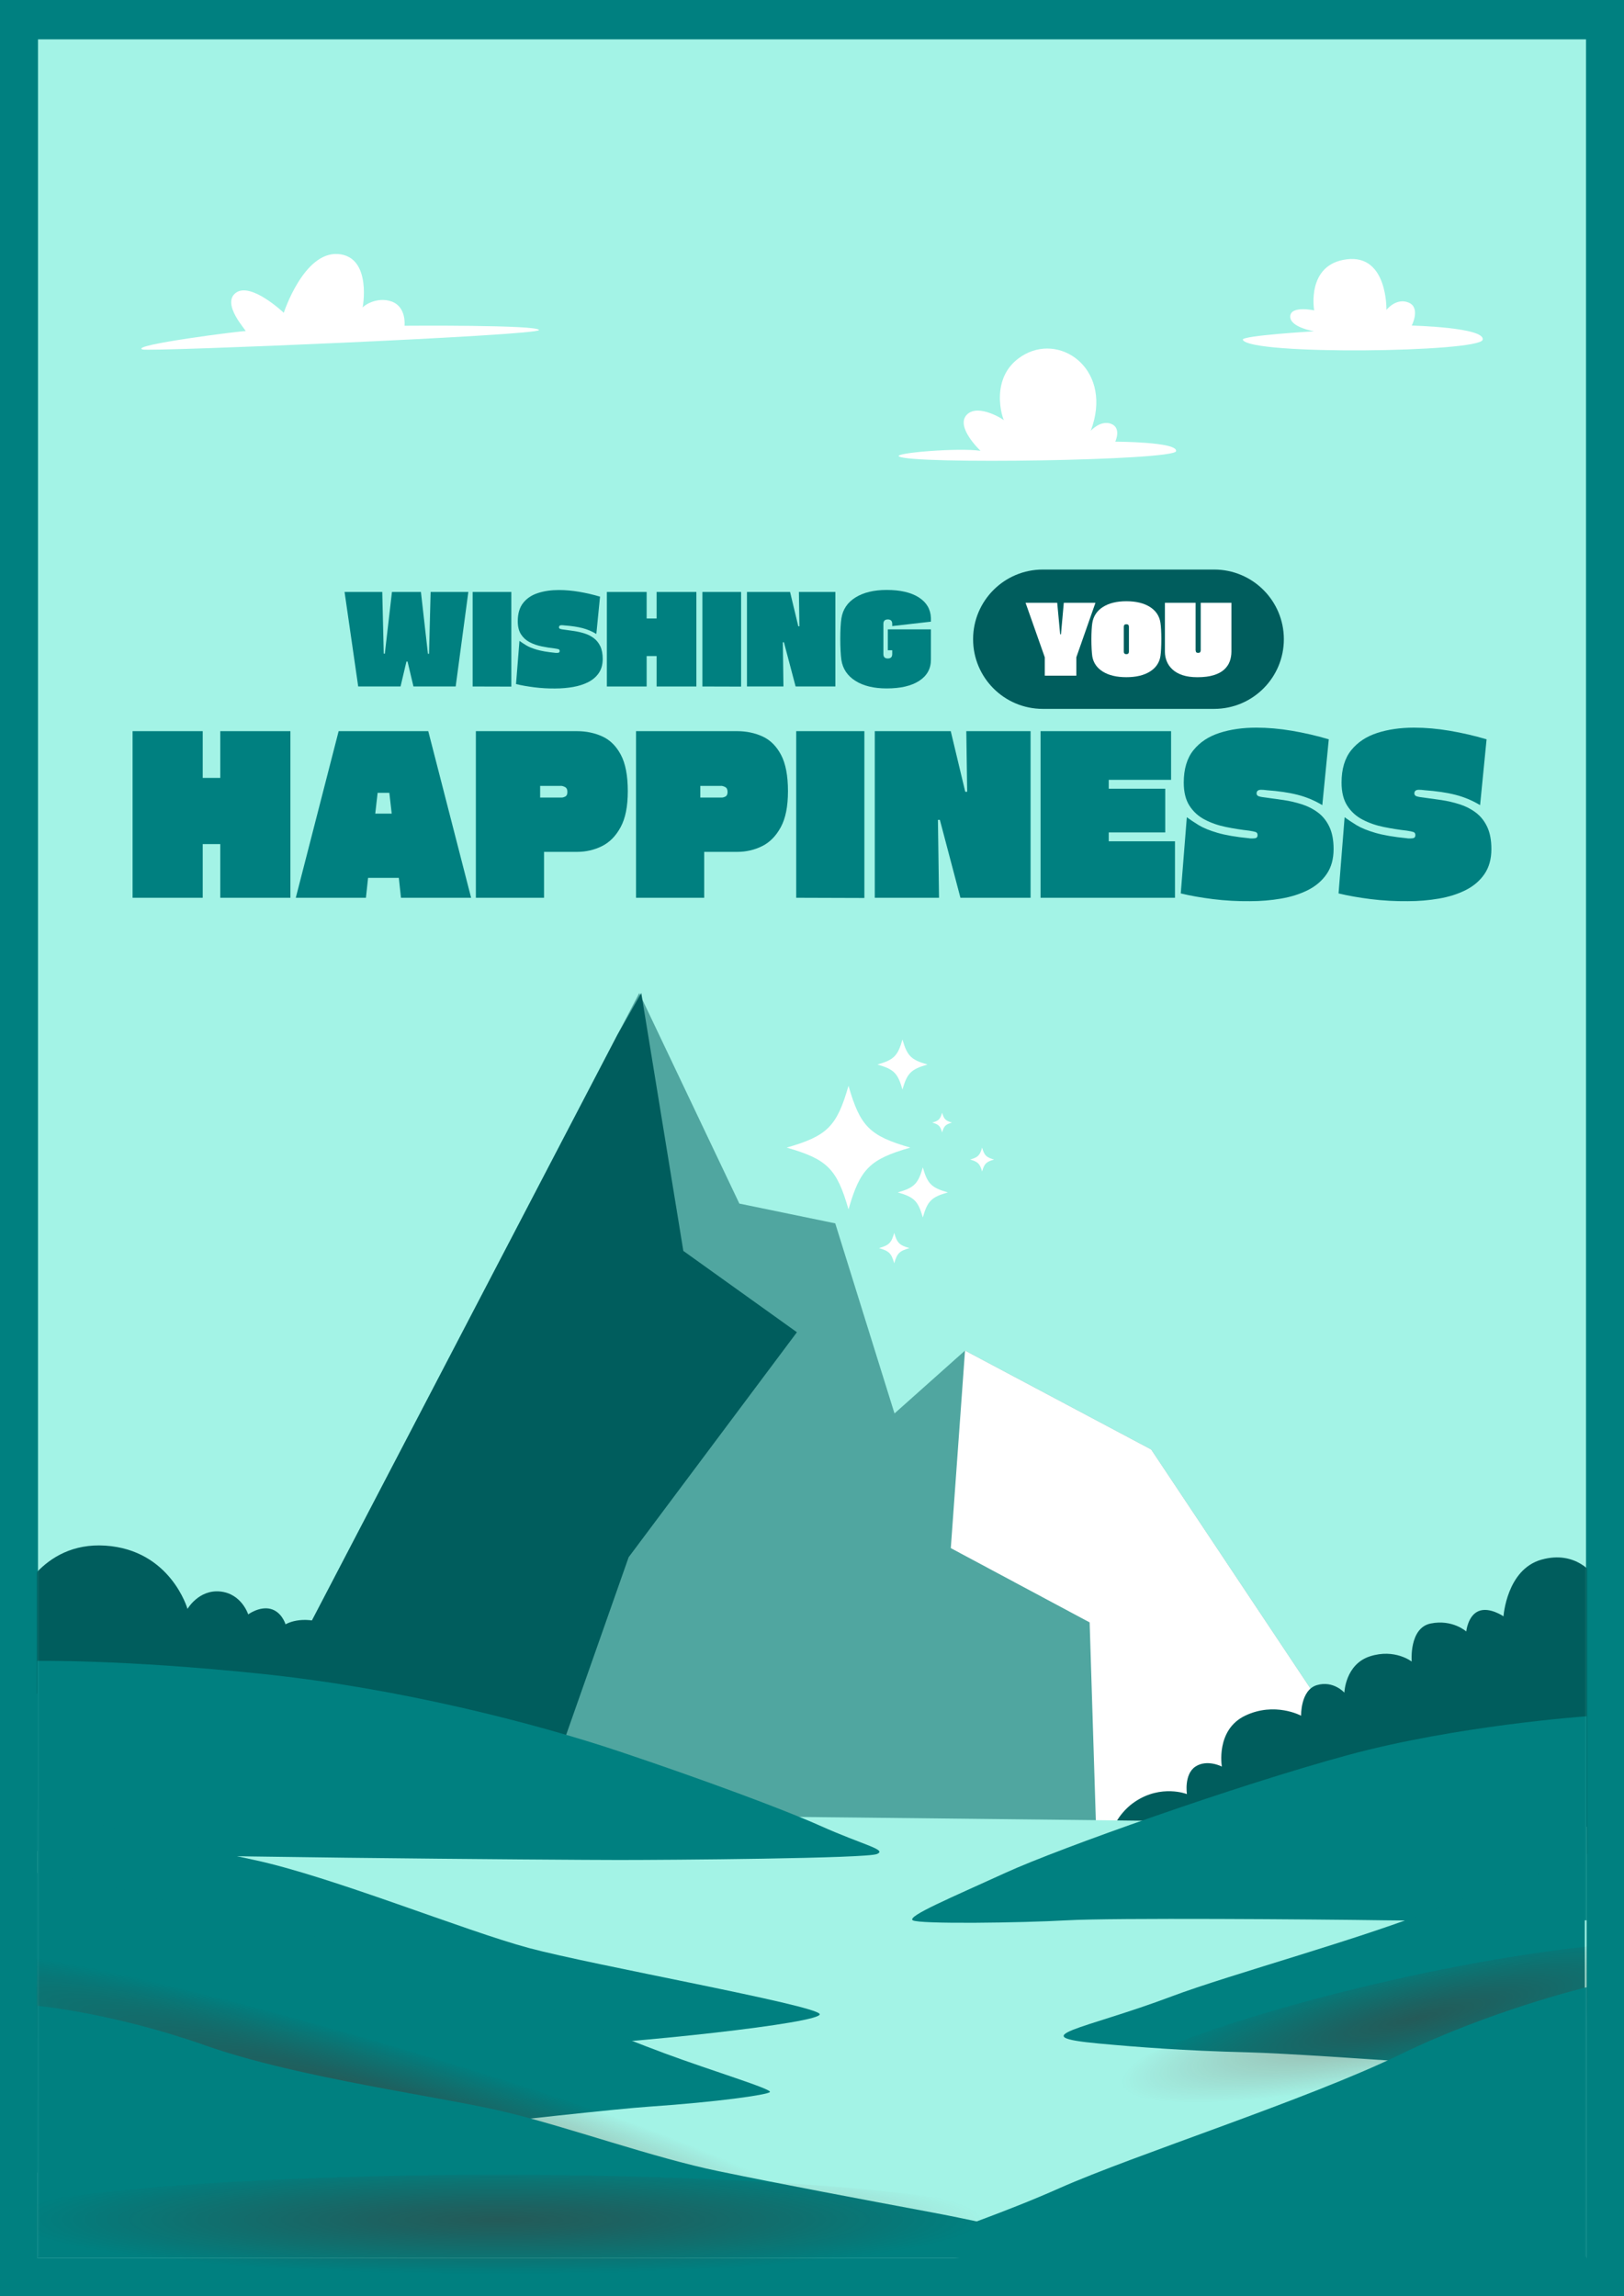 <svg width="1054" height="1490" viewBox="0 0 1054 1490" fill="none" xmlns="http://www.w3.org/2000/svg">
<rect x="0" y="0" width="1054" height="1490" fill="#808080" stroke="none"/>
<g clip-path="url(#clip0_3192_9710)">
<path d="M1071.3 -18.141H-17.316V1508.12H1071.3V-18.141Z" fill="#008080"/>
<path d="M1029.35 25.539H24.664V1464.46H1029.35V25.539Z" fill="#A3F3E6"/>
<path d="M245.971 1221.16L254.275 1217.22C251.123 1217.53 248.29 1218.88 245.971 1221.16Z" fill="#EFB56F"/>
<path d="M92.46 226.786C97.4 228.308 349.94 217.689 349.816 214.184C349.692 210.68 262.544 211.388 262.544 211.388C262.544 211.388 263.943 199.141 254.151 195.654C244.36 192.15 235.259 198.805 235.259 199.849C235.259 200.893 241.916 166.611 219.518 164.859C197.12 163.107 184.177 202.981 184.177 202.981C184.177 202.981 162.824 182.699 153.032 190.044C143.241 197.389 160.735 215.229 159.336 214.875C157.937 214.521 83.395 223.972 92.496 226.768L92.46 226.786Z" fill="white"/>
<path d="M583.411 296.181C579.958 293.898 622.099 290.411 636.387 292.535C636.387 292.535 619.956 277.173 627.375 269.226C634.794 261.28 652.535 272.925 651.756 272.925C650.977 272.925 640.637 243.227 665.266 229.865C689.895 216.521 722.491 240.874 707.919 279.544C707.919 279.544 714.276 272.394 721.163 275.049C728.051 277.704 723.819 286.606 723.819 286.606C723.819 286.606 764.614 286.694 763.286 292.8C761.958 298.888 591.396 301.455 583.411 296.181Z" fill="white"/>
<path d="M806.612 220.503C805.337 217.795 852.913 214.981 852.913 214.981C852.913 214.981 837.084 212.45 837.385 205.282C837.686 198.114 852.913 201.406 852.913 201.406C852.913 201.406 847.531 171.549 874.125 168.257C900.719 164.965 899.816 201.105 899.816 201.105C899.816 201.105 906.084 193.035 914.158 196.327C922.232 199.619 916.247 211.264 916.247 211.264C916.247 211.264 964.337 212.45 962.248 220.52C960.158 228.591 811.393 230.679 806.612 220.52V220.503Z" fill="white"/>
<path d="M259.976 445.466H232.479L223.626 384.123H248.096L249.052 424.192H249.76L254.381 384.123H273.185L277.735 424.281H278.444L279.488 384.123H303.958L295.742 445.466H268.334L264.509 429.289H263.783L259.959 445.466H259.976Z" fill="#008080"/>
<path d="M331.863 445.554L306.755 445.483V384.141H331.863V445.554Z" fill="#008080"/>
<path d="M387.017 411.379C384.201 409.679 381.191 408.423 378.004 407.591C374.817 406.777 370.993 406.193 366.531 405.874C366.159 405.821 365.805 405.786 365.451 405.75C365.097 405.733 364.778 405.715 364.459 405.715C363.344 405.715 362.777 406.158 362.777 407.078C362.777 407.609 363.078 407.963 363.698 408.157C364.3 408.352 365.15 408.494 366.212 408.6C368.284 408.865 370.462 409.166 372.746 409.52C375.03 409.874 377.261 410.387 379.438 411.078C381.616 411.768 383.599 412.777 385.37 414.104C387.141 415.431 388.557 417.184 389.602 419.36C390.629 421.537 391.16 424.281 391.16 427.572C391.16 431.236 390.31 434.298 388.61 436.776C386.91 439.253 384.609 441.218 381.723 442.669C378.819 444.138 375.525 445.182 371.843 445.819C368.142 446.456 364.335 446.775 360.405 446.775C355.836 446.828 351.304 446.58 346.824 446.014C342.327 445.448 338.361 444.757 334.908 443.908L337.139 415.874C338.361 416.776 339.83 417.75 341.53 418.776C343.23 419.821 345.549 420.759 348.471 421.608C351.392 422.458 355.252 423.13 360.033 423.608C360.298 423.661 360.546 423.679 360.794 423.679H361.467C362.051 423.679 362.494 423.608 362.777 423.449C363.06 423.289 363.22 422.953 363.22 422.405C363.22 421.82 362.972 421.449 362.458 421.29C361.945 421.13 361.166 420.971 360.104 420.812C357.235 420.493 354.385 420.051 351.534 419.449C348.683 418.865 346.098 417.962 343.761 416.741C341.424 415.52 339.547 413.821 338.148 411.644C336.732 409.467 336.041 406.618 336.041 403.113C336.041 398.123 337.227 394.158 339.582 391.202C341.937 388.247 345.142 386.123 349.179 384.831C353.216 383.521 357.731 382.884 362.724 382.884C366.92 382.884 371.311 383.274 375.88 384.035C380.448 384.813 384.963 385.858 389.425 387.185L387.034 411.396L387.017 411.379Z" fill="#008080"/>
<path d="M426.147 401.344V384.141H451.962V445.483H426.147V425.732H419.684V445.483H393.869V384.141H419.684V401.344H426.147Z" fill="#008080"/>
<path d="M480.982 445.554L455.875 445.483V384.141H480.982V445.554Z" fill="#008080"/>
<path d="M508.462 445.466H484.789V384.123H512.764L518.111 406.423H518.82L518.501 384.123H542.174V445.466H516.359L508.78 416.794H508.072L508.462 445.466Z" fill="#008080"/>
<path d="M604.18 401.025V403.414L579.073 406.282V404.848C579.073 402.937 578.117 401.981 576.205 401.981C574.292 401.981 573.336 402.937 573.336 404.848V424.44C573.336 426.351 574.292 427.307 576.205 427.307C578.117 427.307 579.073 426.351 579.073 424.44V421.962H576.205V408.423H604.18V428.103C604.18 433.944 601.648 438.51 596.602 441.802C591.556 445.094 584.509 446.74 575.479 446.74C567.139 446.74 560.376 445.112 555.188 441.837C550 438.563 546.972 434.05 546.069 428.263C545.857 426.776 545.68 424.829 545.556 422.44C545.432 420.051 545.361 417.396 545.361 414.476C545.361 411.715 545.432 409.184 545.556 406.866C545.68 404.547 545.857 402.706 546.069 401.326C546.972 395.486 550.018 390.937 555.241 387.698C560.446 384.46 567.192 382.831 575.479 382.831C584.296 382.831 591.237 384.442 596.283 387.645C601.329 390.866 603.968 395.309 604.18 400.99V401.025Z" fill="#008080"/>
<path d="M788.003 369.593H676.792C651.808 369.593 631.553 389.834 631.553 414.803C631.553 439.772 651.808 460.014 676.792 460.014H788.003C812.988 460.014 833.242 439.772 833.242 414.803C833.242 389.834 812.988 369.593 788.003 369.593Z" fill="#005D5D"/>
<path d="M688.584 411.609L690.426 391.15H710.965L698.553 426.546V438.475H678.085V426.546L665.602 391.15H686.141L688.053 411.609H688.602H688.584Z" fill="white"/>
<path d="M753.158 425.679C752.503 429.98 750.219 433.36 746.341 435.785C742.446 438.227 737.347 439.448 731.025 439.448C724.704 439.448 719.623 438.245 715.745 435.82C711.868 433.395 709.584 430.068 708.893 425.803C708.734 424.652 708.592 423.113 708.486 421.166C708.38 419.219 708.326 417.113 708.326 414.865C708.326 412.618 708.38 410.671 708.486 408.812C708.592 406.954 708.716 405.485 708.893 404.423C709.584 399.91 711.885 396.406 715.781 393.91C719.676 391.415 724.758 390.158 731.025 390.158C737.293 390.158 742.446 391.397 746.341 393.875C750.236 396.353 752.503 399.786 753.158 404.175C753.317 405.237 753.459 406.706 753.565 408.565C753.671 410.423 753.725 412.476 753.725 414.688C753.725 417.024 753.671 419.148 753.565 421.077C753.459 423.006 753.335 424.546 753.158 425.679ZM732.69 422.847V406.742C732.69 405.627 732.141 405.078 731.025 405.078C729.91 405.078 729.361 405.627 729.361 406.742V422.847C729.361 423.944 729.91 424.511 731.025 424.511C732.141 424.511 732.69 423.962 732.69 422.847Z" fill="white"/>
<path d="M756.044 391.15H775.963V421.998C775.963 422.122 776.034 422.423 776.176 422.918C776.317 423.414 776.795 423.661 777.628 423.661C778.46 423.661 778.92 423.414 779.079 422.918C779.239 422.423 779.292 422.122 779.292 421.998V391.15H799.211V422.865C799.211 425.113 798.839 427.236 798.113 429.219C797.387 431.201 796.166 432.971 794.484 434.51C792.802 436.05 790.535 437.254 787.685 438.139C784.834 439.023 781.293 439.466 777.079 439.466C773.343 439.466 770.156 439.006 767.482 438.121C764.808 437.236 762.648 435.997 760.966 434.44C759.284 432.882 758.045 431.13 757.248 429.148C756.451 427.183 756.044 425.13 756.044 423.007V391.167V391.15Z" fill="white"/>
<path d="M142.958 504.808V474.473H188.48V582.592H142.958V547.761H131.573V582.592H86.051V474.473H131.573V504.808H142.958Z" fill="#008080"/>
<path d="M305.764 582.592H260.242L258.843 569.672H238.889L237.49 582.592H191.968L219.784 474.473H277.948L305.764 582.592ZM245.086 514.489L243.545 527.975H254.222L252.682 514.489H245.103H245.086Z" fill="#008080"/>
<path d="M353.092 582.592H308.845V474.473H374.445C380.43 474.473 385.936 475.623 390.947 477.906C395.958 480.207 399.96 484.172 402.952 489.835C405.944 495.498 407.449 503.339 407.449 513.356C407.449 523.373 405.909 530.983 402.81 536.735C399.712 542.487 395.675 546.611 390.664 549.089C385.653 551.567 380.253 552.805 374.445 552.805H353.092V582.574V582.592ZM364.052 509.993H350.56V517.568H364.459C365.203 517.568 366.017 517.338 366.92 516.86C367.806 516.4 368.248 515.409 368.248 513.905C368.248 512.312 367.735 511.268 366.708 510.737C365.681 510.223 364.778 509.958 364.034 509.958L364.052 509.993Z" fill="#008080"/>
<path d="M457.044 582.592H412.796V474.473H478.397C484.382 474.473 489.888 475.623 494.899 477.906C499.91 480.207 503.911 484.172 506.904 489.835C509.896 495.498 511.401 503.339 511.401 513.356C511.401 523.373 509.86 530.983 506.762 536.735C503.663 542.487 499.626 546.611 494.616 549.089C489.605 551.567 484.204 552.805 478.397 552.805H457.044V582.574V582.592ZM468.004 509.993H454.512V517.568H468.411C469.154 517.568 469.969 517.338 470.872 516.86C471.757 516.4 472.2 515.409 472.2 513.905C472.2 512.312 471.686 511.268 470.659 510.737C469.633 510.223 468.729 509.958 467.986 509.958L468.004 509.993Z" fill="#008080"/>
<path d="M560.995 582.733L516.748 582.592V474.473H560.995V582.733Z" fill="#008080"/>
<path d="M609.456 582.592H567.741V474.473H617.052L626.454 513.781H627.711L627.145 474.473H668.86V582.592H623.338L609.988 532.045H608.73L609.439 582.592H609.456Z" fill="#008080"/>
<path d="M719.587 540.187V545.939H762.577V582.592H675.34V474.473H760.046V506.064H719.587V511.816H756.256V540.187H719.587Z" fill="#008080"/>
<path d="M858.225 522.488C853.267 519.497 847.973 517.267 842.361 515.816C836.748 514.365 830.002 513.356 822.14 512.79C821.485 512.701 820.848 512.63 820.246 512.577C819.644 512.524 819.059 512.506 818.493 512.506C816.528 512.506 815.536 513.303 815.536 514.896C815.536 515.834 816.067 516.471 817.147 516.789C818.227 517.126 819.697 517.373 821.574 517.568C825.221 518.046 829.063 518.577 833.083 519.179C837.102 519.78 841.05 520.701 844.875 521.922C848.717 523.143 852.205 524.913 855.339 527.249C858.473 529.585 860.952 532.682 862.776 536.523C864.599 540.363 865.52 545.177 865.52 550.982C865.52 557.442 864.015 562.84 861.023 567.194C858.03 571.548 853.976 575.017 848.876 577.583C843.777 580.167 837.969 582.008 831.454 583.123C824.938 584.238 818.227 584.804 811.287 584.804C803.23 584.892 795.245 584.45 787.33 583.476C779.416 582.485 772.422 581.246 766.331 579.76L770.262 530.329C772.422 531.921 774.989 533.62 777.982 535.461C780.974 537.284 785.046 538.948 790.199 540.452C795.351 541.956 802.133 543.124 810.561 543.956C811.021 544.045 811.464 544.098 811.889 544.098H813.075C814.102 544.098 814.881 543.956 815.394 543.673C815.908 543.39 816.173 542.788 816.173 541.85C816.173 540.824 815.731 540.169 814.845 539.886C813.96 539.602 812.579 539.319 810.702 539.036C805.638 538.47 800.61 537.673 795.599 536.647C790.588 535.62 786.02 534.027 781.895 531.868C777.769 529.709 774.476 526.718 771.997 522.878C769.518 519.037 768.279 514.028 768.279 507.852C768.279 499.056 770.368 492.047 774.529 486.862C778.69 481.676 784.338 477.924 791.456 475.623C798.574 473.322 806.541 472.19 815.341 472.19C822.742 472.19 830.462 472.862 838.518 474.225C846.575 475.588 854.525 477.428 862.404 479.765L858.19 522.453L858.225 522.488Z" fill="#008080"/>
<path d="M960.636 522.488C955.679 519.497 950.385 517.267 944.772 515.816C939.159 514.365 932.413 513.356 924.552 512.79C923.896 512.701 923.259 512.63 922.657 512.577C922.055 512.524 921.471 512.506 920.904 512.506C918.939 512.506 917.947 513.303 917.947 514.896C917.947 515.834 918.478 516.471 919.558 516.789C920.638 517.126 922.108 517.373 923.985 517.568C927.632 518.046 931.475 518.577 935.494 519.179C939.513 519.78 943.462 520.701 947.286 521.922C951.128 523.143 954.616 524.913 957.75 527.249C960.884 529.585 963.363 532.682 965.187 536.523C967.01 540.363 967.931 545.177 967.931 550.982C967.931 557.442 966.426 562.84 963.434 567.194C960.442 571.548 956.387 575.017 951.288 577.583C946.188 580.167 940.381 582.008 933.865 583.123C927.349 584.238 920.638 584.804 913.698 584.804C905.642 584.892 897.656 584.45 889.742 583.476C881.827 582.485 874.833 581.246 868.742 579.76L872.673 530.329C874.833 531.921 877.401 533.62 880.393 535.461C883.385 537.284 887.458 538.948 892.61 540.452C897.762 541.956 904.544 543.124 912.972 543.956C913.432 544.045 913.875 544.098 914.3 544.098H915.486C916.513 544.098 917.292 543.956 917.806 543.673C918.319 543.39 918.585 542.788 918.585 541.85C918.585 540.824 918.142 540.169 917.257 539.886C916.371 539.602 914.99 539.319 913.114 539.036C908.05 538.47 903.021 537.673 898.01 536.647C893 535.62 888.431 534.027 884.306 531.868C880.18 529.709 876.887 526.718 874.408 522.878C871.929 519.037 870.69 514.028 870.69 507.852C870.69 499.056 872.779 492.047 876.94 486.862C881.101 481.676 886.749 477.924 893.867 475.623C900.985 473.322 908.953 472.19 917.752 472.19C925.154 472.19 932.873 472.862 940.93 474.225C948.986 475.588 956.936 477.428 964.815 479.765L960.601 522.453L960.636 522.488Z" fill="#008080"/>
<path opacity="0.51" d="M923.79 1205.66L711.85 1201.5L343.354 1194.24L130.209 1190.07L400.703 671.543L414.886 644.394L415.488 645.651L416.887 648.624L479.849 781.042L542.085 793.874L580.543 917.231L626.313 876.418L747.138 940.61L923.79 1205.66Z" fill="#005D5D"/>
<path d="M517.208 864.525L407.998 1010.52L343.354 1194.24L130.209 1190.07L400.703 671.543L415.488 645.651L416.196 644.394L416.887 648.624L443.499 811.749L517.208 864.525Z" fill="#005D5D"/>
<path d="M923.79 1205.66L711.85 1201.5L707.193 1052.82L617.088 1004.62L626.312 876.418L747.138 940.61L923.79 1205.66Z" fill="white"/>
<mask id="mask0_3192_9710" style="mask-type:luminance" maskUnits="userSpaceOnUse" x="24" y="906" width="1006" height="719">
<path d="M1029.85 906.116H24.133V1624.45H1029.85V906.116Z" fill="white"/>
</mask>
<g mask="url(#mask0_3192_9710)">
<path d="M11.119 1039.7C11.119 1039.7 25.957 1000.24 68.363 1003C110.786 1005.78 121.693 1044.07 121.693 1044.07C121.693 1044.07 128.97 1031.38 142.905 1032.76C156.839 1034.15 161.089 1047.63 161.089 1047.63C161.089 1047.63 168.366 1042.22 175.625 1044.07C182.902 1045.93 185.328 1054.06 185.328 1054.06C185.328 1054.06 195.633 1047.65 211.993 1054.06C228.354 1060.46 232.692 1082.23 232.692 1082.23C232.692 1082.23 239.862 1076.98 256.223 1082.23C272.583 1087.49 279.24 1108.9 279.24 1108.9C279.24 1108.9 75.038 1097.06 8.995 1099.19L11.137 1039.69L11.119 1039.7Z" fill="#005D5D"/>
<path d="M1034.2 1022.2C1034.2 1022.2 1023.09 1005.76 1000.46 1012.09C977.811 1018.43 975.793 1048.89 975.793 1048.89C975.793 1048.89 966.727 1042.59 959.68 1045.47C952.633 1048.36 951.624 1058.71 951.624 1058.71C951.624 1058.71 942.7 1050.66 928.535 1053.53C914.371 1056.41 916.212 1078.23 916.212 1078.23C916.212 1078.23 905.288 1069.65 889.175 1074.82C873.063 1080 872.514 1098.41 872.514 1098.41C872.514 1098.41 865.396 1090.36 854.684 1093.52C843.972 1096.69 844.432 1113.36 844.432 1113.36C844.432 1113.36 827.364 1104.14 808.1 1113.36C788.853 1122.58 792.996 1146.37 792.996 1146.37C792.996 1146.37 783.435 1141.4 775.875 1146.37C768.314 1151.34 770.333 1164.23 770.333 1164.23C770.333 1164.23 753.725 1157.66 736.603 1169.18C719.481 1180.69 716.967 1203.13 716.967 1203.13H1191.31C1191.31 1203.13 1195.35 1168.51 1177.22 1155.89C1159.08 1143.27 1139.94 1155.89 1139.94 1155.89C1139.94 1155.89 1146.99 1139.08 1138.44 1129.68C1129.89 1120.27 1117.3 1129.68 1117.3 1129.68C1117.3 1129.68 1120.82 1105.5 1105.21 1091.31C1089.59 1077.12 1073.9 1088.05 1073.9 1088.05C1073.9 1088.05 1084.56 1073.67 1078.52 1056.98C1072.48 1040.29 1052.85 1043.74 1052.85 1043.74C1052.85 1043.74 1057.88 1030.59 1049.82 1022.2C1041.76 1013.81 1034.2 1022.2 1034.2 1022.2Z" fill="#005D5D"/>
<path d="M24.133 1174.51C24.133 1174.51 683.928 1179.78 1029.85 1185.43V1465.24H24.133V1174.51Z" fill="#A3F3E6"/>
<path d="M24.133 1077.81C24.133 1077.81 79.5 1076.78 169.765 1086.2C260.029 1095.59 347.957 1118.5 401.712 1136.48C455.468 1154.46 508.975 1174.33 531.993 1184.65C560.553 1197.46 575.868 1200.19 569.211 1203.11C562.553 1206.03 434.646 1206.99 401.73 1206.99C368.815 1206.99 89.061 1205.04 24.151 1201.16V1077.82L24.133 1077.81Z" fill="#008080"/>
<path d="M24.133 1174.51C24.133 1174.51 114.717 1196.28 164.86 1206.95C215.003 1217.64 301.656 1252.97 343.318 1264.13C384.963 1275.32 529.426 1301.14 531.975 1306.96C534.525 1312.79 407.095 1326.41 351.02 1328.33C294.946 1330.24 24.151 1362.34 24.151 1362.34V1174.49L24.133 1174.51Z" fill="#008080"/>
<path d="M24.133 1215.3C24.133 1215.3 69.283 1222.51 103.048 1232.22C136.814 1241.94 264.279 1269.13 305.073 1283.69C345.868 1298.26 401.093 1321.3 431.689 1332.59C462.285 1343.9 501.362 1355.72 499.662 1357.58C497.962 1359.44 465.666 1364.01 421.49 1367.05C377.314 1370.09 160.611 1396.2 123.216 1397.72C85.821 1399.24 24.133 1409.93 24.133 1409.93V1215.3Z" fill="#008080"/>
<path opacity="0.31" d="M570.946 1455.47C576.23 1437.35 430.251 1378.88 244.893 1324.87C59.535 1270.87 -95.011 1241.78 -100.295 1259.9C-105.579 1278.02 40.4 1336.49 225.758 1390.49C411.116 1444.5 565.662 1473.59 570.946 1455.47Z" fill="url(#paint0_radial_3192_9710)"/>
<path d="M1029.85 1113.73C1029.85 1113.73 945.976 1119.56 874.497 1138.99C803.018 1158.4 687.451 1199.36 652.606 1215.3C617.761 1231.25 588.28 1243.55 592.406 1246.14C596.531 1248.72 662.61 1247.82 692.551 1246.14C722.491 1244.45 854.011 1245.48 899.037 1246.14C944.081 1246.79 1029.83 1246.14 1029.83 1246.14V1113.73H1029.85Z" fill="#008080"/>
<path d="M24.133 1301.62C24.133 1301.62 72.824 1306.03 133.45 1327.39C194.075 1348.75 287.421 1360.63 328.799 1370.71C370.178 1380.8 424.057 1400.23 466.41 1408.96C508.745 1417.7 557.826 1426.89 605.951 1435.9C654.058 1444.89 735.859 1465.26 735.859 1465.26H24.133V1301.62Z" fill="#008080"/>
<path d="M1028.56 1208.93C1028.56 1208.93 980.095 1218.77 933.369 1238.03C886.661 1257.29 798.237 1281.25 760.453 1295.5C703.103 1317.11 662.928 1321.44 713.231 1326.1C738.073 1328.4 768.633 1330.79 809.286 1331.79C855.941 1332.96 1028.56 1346.54 1028.56 1346.54V1208.92V1208.93Z" fill="#008080"/>
<path opacity="0.31" d="M918.265 1351.92C1035.09 1325.52 1126.4 1289.14 1122.22 1270.67C1118.04 1252.19 1019.95 1258.61 903.13 1285.02C786.309 1311.42 694.995 1347.8 699.174 1366.27C703.353 1384.75 801.444 1378.33 918.265 1351.92Z" fill="url(#paint1_radial_3192_9710)"/>
<path d="M1029.85 1289.55C1029.85 1289.55 968.002 1304.36 908.386 1333.37C848.77 1362.38 735.948 1398.46 687.717 1419.91C614.52 1452.46 563.262 1458.99 627.446 1466C659.139 1469.45 698.146 1473.06 750.024 1474.6C809.569 1476.37 1029.85 1496.81 1029.85 1496.81V1289.57V1289.55Z" fill="#008080"/>
<path opacity="0.31" d="M810.95 1480.11C1002.24 1480.11 1157.31 1464.66 1157.31 1445.61C1157.31 1426.56 1002.24 1411.12 810.95 1411.12C619.659 1411.12 464.586 1426.56 464.586 1445.61C464.586 1464.66 619.659 1480.11 810.95 1480.11Z" fill="url(#paint2_radial_3192_9710)"/>
<path opacity="0.31" d="M323.594 1480.27C514.885 1480.27 669.958 1464.82 669.958 1445.77C669.958 1426.72 514.885 1411.28 323.594 1411.28C132.302 1411.28 -22.77 1426.72 -22.77 1445.77C-22.77 1464.82 132.302 1480.27 323.594 1480.27Z" fill="url(#paint3_radial_3192_9710)"/>
</g>
<path d="M590.812 744.708C564.413 752.283 558.269 758.442 550.69 784.812C543.112 758.424 536.951 752.283 510.569 744.708C536.968 737.133 543.112 730.974 550.69 704.604C558.269 730.992 564.43 737.133 590.812 744.708Z" fill="white"/>
<path d="M601.949 690.799C591.272 693.861 588.776 696.356 585.713 707.028C582.65 696.356 580.153 693.861 569.476 690.799C580.153 687.737 582.65 685.242 585.713 674.57C588.776 685.242 591.272 687.737 601.949 690.799Z" fill="white"/>
<path d="M615.158 773.786C604.481 776.848 601.985 779.343 598.921 790.016C595.858 779.343 593.362 776.848 582.685 773.786C593.362 770.724 595.858 768.229 598.921 757.557C601.985 768.229 604.481 770.724 615.158 773.786Z" fill="white"/>
<path d="M590.228 809.926C583.747 811.784 582.225 813.306 580.366 819.784C578.506 813.306 576.984 811.784 570.503 809.926C576.984 808.068 578.506 806.546 580.366 800.068C582.225 806.546 583.747 808.068 590.228 809.926Z" fill="white"/>
<path d="M645.152 752.46C640.052 753.929 638.866 755.114 637.396 760.211C635.927 755.114 634.741 753.929 629.641 752.46C634.741 750.991 635.927 749.805 637.396 744.708C638.866 749.805 640.052 750.991 645.152 752.46Z" fill="white"/>
<path d="M617.867 728.479C613.653 729.682 612.679 730.673 611.457 734.885C610.253 730.673 609.262 729.7 605.048 728.479C609.262 727.275 610.236 726.284 611.457 722.072C612.661 726.284 613.653 727.257 617.867 728.479Z" fill="white"/>
</g>
<defs>
<radialGradient id="paint0_radial_3192_9710" cx="0" cy="0" r="1" gradientUnits="userSpaceOnUse" gradientTransform="translate(237.554 1358.32) rotate(16.203) scale(318.736 35.402)">
<stop stop-color="#740600"/>
<stop offset="0.21" stop-color="#740600" stop-opacity="0.83"/>
<stop offset="0.64" stop-color="#740600" stop-opacity="0.4"/>
<stop offset="1" stop-color="#740600" stop-opacity="0"/>
</radialGradient>
<radialGradient id="paint1_radial_3192_9710" cx="0" cy="0" r="1" gradientUnits="userSpaceOnUse" gradientTransform="translate(919.577 1309.54) rotate(-12.665) scale(196.736 35.398)">
<stop stop-color="#740600"/>
<stop offset="0.21" stop-color="#740600" stop-opacity="0.83"/>
<stop offset="0.64" stop-color="#740600" stop-opacity="0.4"/>
<stop offset="1" stop-color="#740600" stop-opacity="0"/>
</radialGradient>
<radialGradient id="paint2_radial_3192_9710" cx="0" cy="0" r="1" gradientUnits="userSpaceOnUse" gradientTransform="translate(811.591 1440.31) scale(0.708 0.08)">
<stop stop-color="#740600"/>
<stop offset="0.21" stop-color="#740600" stop-opacity="0.83"/>
<stop offset="0.64" stop-color="#740600" stop-opacity="0.4"/>
<stop offset="1" stop-color="#740600" stop-opacity="0"/>
</radialGradient>
<radialGradient id="paint3_radial_3192_9710" cx="0" cy="0" r="1" gradientUnits="userSpaceOnUse" gradientTransform="translate(323.969 1440.45) scale(314.783 35.398)">
<stop stop-color="#740600"/>
<stop offset="0.21" stop-color="#740600" stop-opacity="0.83"/>
<stop offset="0.64" stop-color="#740600" stop-opacity="0.4"/>
<stop offset="1" stop-color="#740600" stop-opacity="0"/>
</radialGradient>
<clipPath id="clip0_3192_9710">
<rect width="1054" height="1490" fill="white"/>
</clipPath>
</defs>
</svg>

